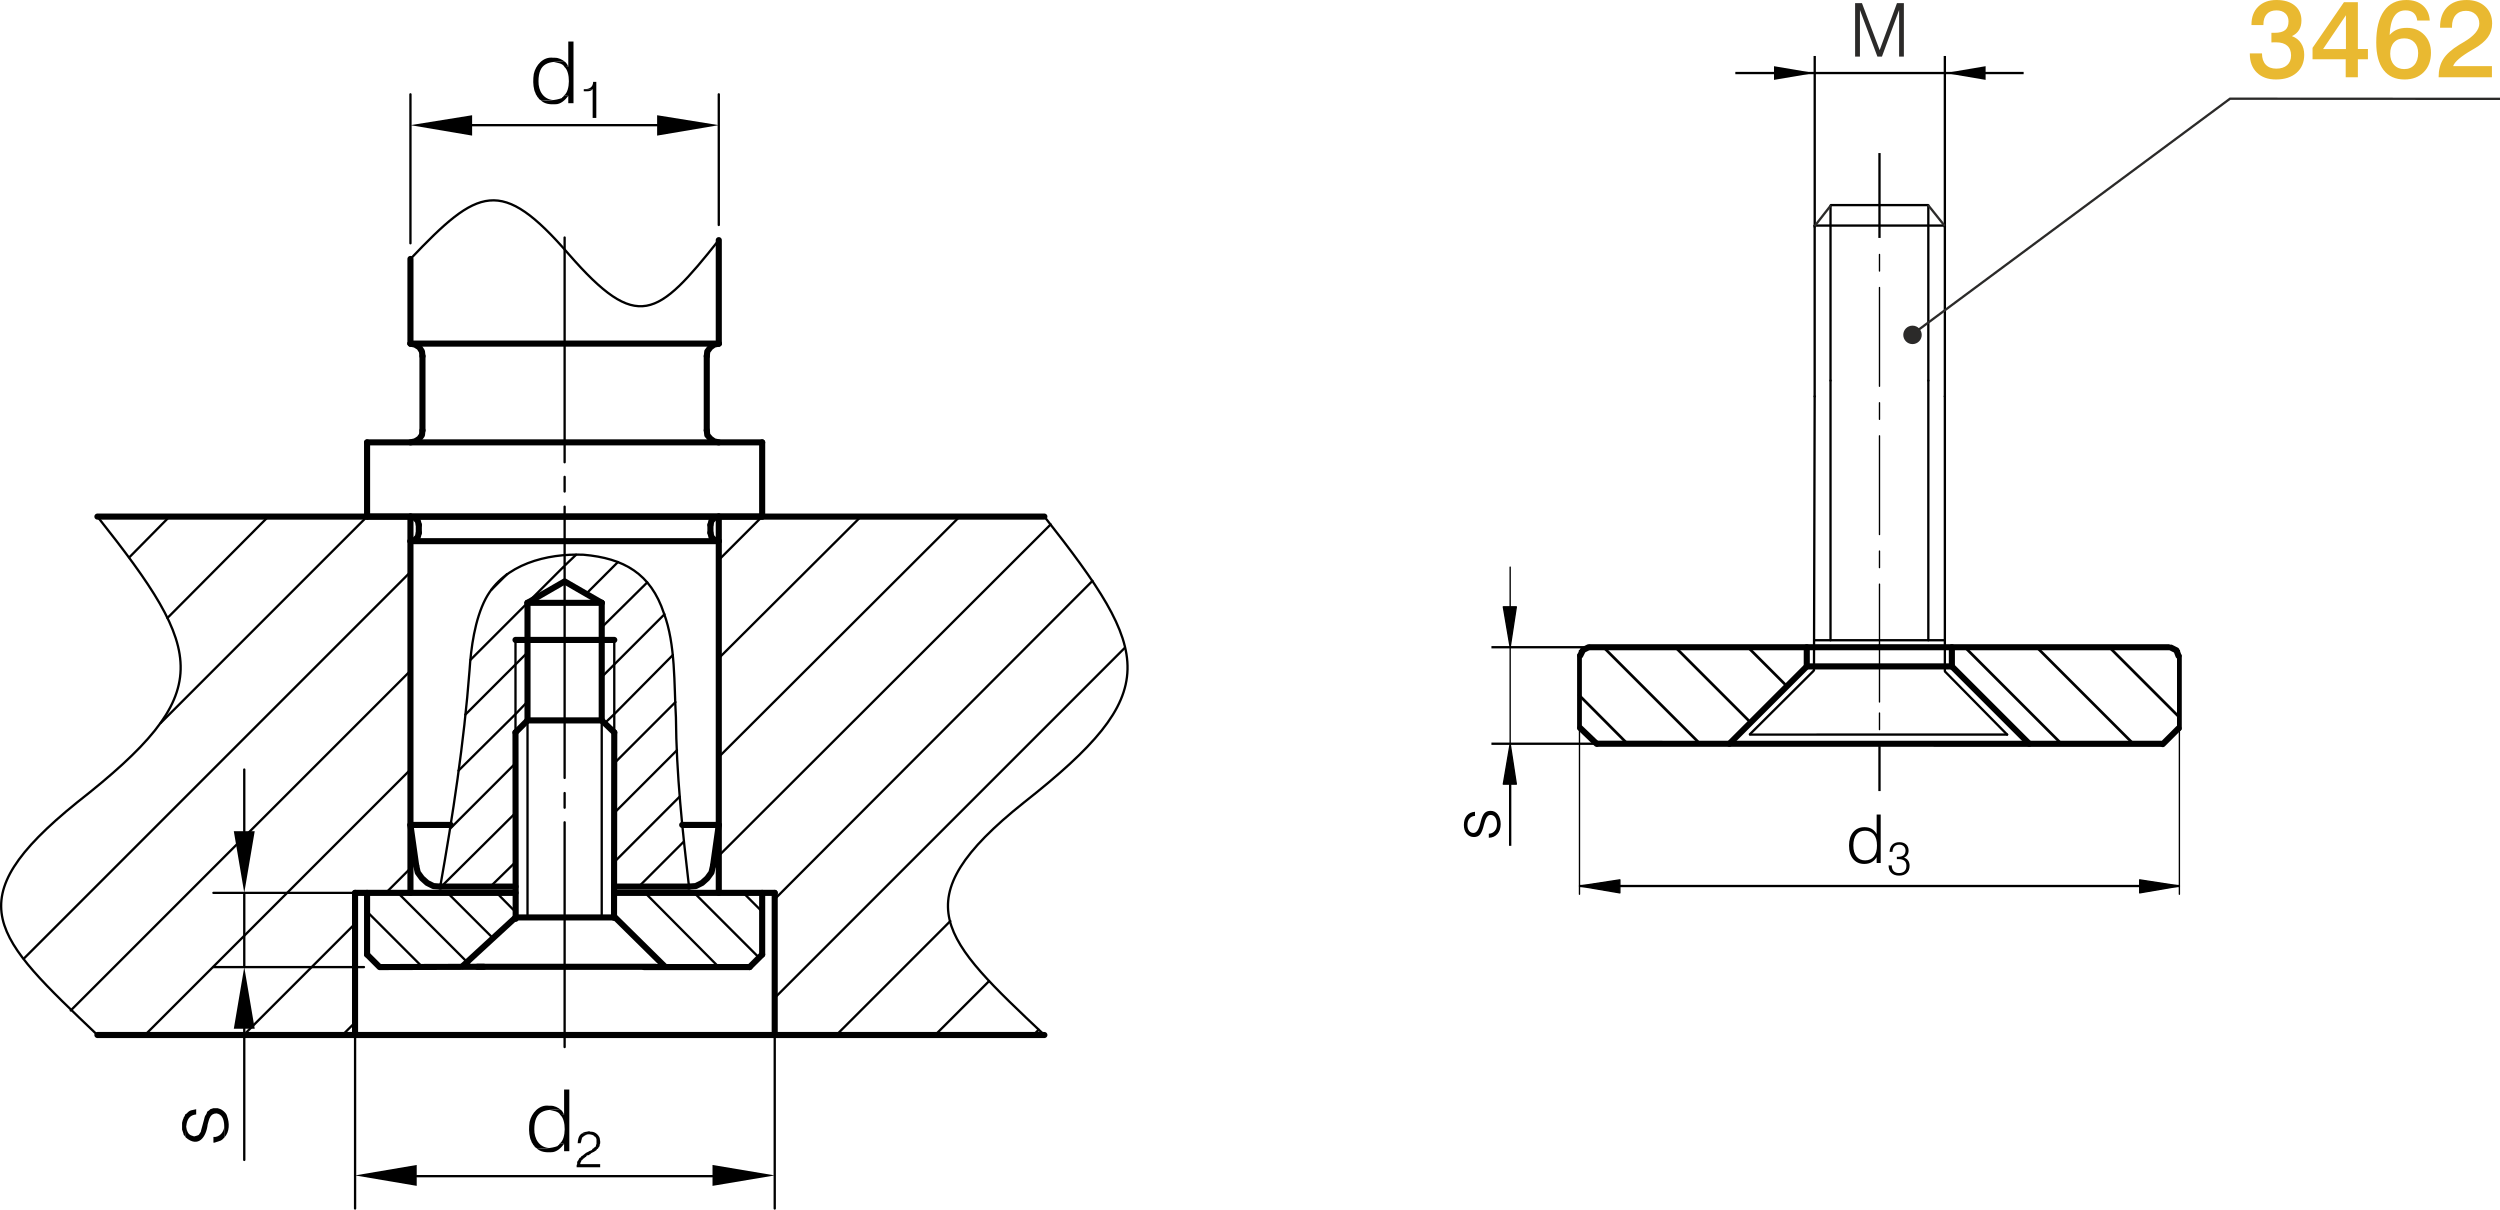 <?xml version="1.0" encoding="UTF-8"?>
<!DOCTYPE svg PUBLIC "-//W3C//DTD SVG 1.1//EN" "http://www.w3.org/Graphics/SVG/1.1/DTD/svg11.dtd">
<!-- Creator: CorelDRAW 2018 (64-Bit) -->
<svg xmlns="http://www.w3.org/2000/svg" xml:space="preserve" width="413.339mm" height="200mm" version="1.1" style="shape-rendering:geometricPrecision; text-rendering:geometricPrecision; image-rendering:optimizeQuality; fill-rule:evenodd; clip-rule:evenodd"
viewBox="0 0 24012.65 11618.87"
 xmlns:xlink="http://www.w3.org/1999/xlink">
 <defs>
  <style type="text/css">
   <![CDATA[
    .str15 {stroke:#2B2A29;stroke-width:22.31;stroke-miterlimit:22.926}
    .str4 {stroke:black;stroke-width:22.31;stroke-miterlimit:22.926}
    .str1 {stroke:black;stroke-width:58.57;stroke-linecap:round;stroke-linejoin:round;stroke-miterlimit:22.926}
    .str0 {stroke:black;stroke-width:22.25;stroke-linecap:round;stroke-linejoin:round;stroke-miterlimit:22.926}
    .str14 {stroke:black;stroke-width:22.31;stroke-linecap:round;stroke-linejoin:round;stroke-miterlimit:22.926}
    .str12 {stroke:black;stroke-width:46;stroke-linecap:round;stroke-linejoin:round;stroke-miterlimit:22.926}
    .str11 {stroke:black;stroke-width:46;stroke-linecap:round;stroke-linejoin:round;stroke-miterlimit:22.926}
    .str3 {stroke:black;stroke-width:26.3;stroke-linecap:round;stroke-linejoin:round;stroke-miterlimit:22.926}
    .str5 {stroke:black;stroke-width:13.15;stroke-linecap:round;stroke-linejoin:round;stroke-miterlimit:22.926}
    .str8 {stroke:black;stroke-width:13.15;stroke-linecap:round;stroke-linejoin:round;stroke-miterlimit:22.926}
    .str13 {stroke:black;stroke-width:13.15;stroke-linecap:round;stroke-linejoin:round;stroke-miterlimit:22.926}
    .str6 {stroke:black;stroke-width:13.15;stroke-linecap:round;stroke-linejoin:round;stroke-miterlimit:22.926}
    .str10 {stroke:black;stroke-width:13.15;stroke-linecap:round;stroke-linejoin:round;stroke-miterlimit:22.926}
    .str7 {stroke:black;stroke-width:13.15;stroke-linecap:round;stroke-linejoin:round;stroke-miterlimit:22.926}
    .str9 {stroke:black;stroke-width:13.15;stroke-linecap:round;stroke-linejoin:round;stroke-miterlimit:22.926}
    .str2 {stroke:black;stroke-width:58.57;stroke-linecap:round;stroke-linejoin:round;stroke-miterlimit:22.926}
    .fil2 {fill:none}
    .fil0 {fill:none;fill-rule:nonzero}
    .fil5 {fill:#2B2A29}
    .fil1 {fill:black}
    .fil6 {fill:#2B2A29;fill-rule:nonzero}
    .fil4 {fill:#E9B931;fill-rule:nonzero}
    .fil3 {fill:black;fill-rule:nonzero}
   ]]>
  </style>
 </defs>
 <g id="Layer_x0020_1">
  <path class="fil0 str0" d="M4720.42 5664.63l150.6 -150.6m-351.36 823.22l903.54 -903.54 110.4 -105.42m-1064.16 1536.02l481.9 -481.87m677.66 -677.66l306.21 -306.21m-983.87 983.87l115.43 -115.46m-662.58 1134.44l547.15 -542.14m828.23 -833.24l436.72 -431.68m-1264.95 1264.92l115.43 -120.47m-742.87 1219.8l627.44 -627.47m1430.6 -1430.6l-602.37 602.37m-1541.03 2012.86l712.8 -707.76m1510.92 -1515.93l-562.23 567.2 -90.34 85.36m-1099.3 1571.13l240.94 -235.9m948.7 -948.73l587.29 -587.29m-587.29 1064.16l602.37 -602.37m-602.37 1074.23l627.47 -627.47m-391.54 863.37l431.68 -431.68m40.18 431.68l5.01 -5.01m-1189.64 1546.06l0 -2158.48m0 -140.53l0 -140.56m0 -145.56l0 -2605.19m0 -145.59l0 -140.53m0 -140.56l0 -2158.45"/>
  <line class="fil0 str0" x1="7320.62" y1="8756.7" x2="7139.89" y2= "8576" />
  <line class="fil0 str0" x1="7290.49" y1="9198.46" x2="6668.06" y2= "8576" />
  <line class="fil0 str0" x1="6903.96" y1="9288.8" x2="6196.2" y2= "8576" />
  <line class="fil0 str0" x1="4929.35" y1="8736.97" x2="4770.64" y2= "8576" />
  <line class="fil0 str0" x1="4736.11" y1="9012.46" x2="4298.78" y2= "8576" />
  <line class="fil0 str0" x1="4534.71" y1="9288.8" x2="3821.91" y2= "8576" />
  <line class="fil0 str0" x1="4057.84" y1="9288.8" x2="3525.77" y2= "8756.7" />
  <line class="fil0 str1" x1="7320.62" y1="9168.33" x2="7320.62" y2= "8576" />
  <path class="fil0 str0" d="M1241.82 5353.39l386.53 -391.51m-20.09 973.82l968.79 -973.82m-1034.06 1982.76l1982.78 -1982.76m-3297.93 4246.59l3714.53 -3714.53m-3262.76 4211.48l3262.76 -3262.76m-2549.99 3498.69l2549.99 -2549.99m-1601.26 2549.99l1069.17 -1069.17m3493.68 -3493.68l416.66 -416.63m-3614.15 3614.12l235.9 -235.9m-652.56 1601.26l120.47 -120.47m3493.68 -3498.69l1365.36 -1360.32m-1365.36 2309.02l2314.06 -2309.02m-2314.06 3257.75l3187.5 -3182.46m-2650.37 3599.07l3051.92 -3056.96m-3051.92 4005.69l3363.14 -3363.14m-2770.84 3719.54l1094.29 -1094.29m-145.59 1094.29l517.04 -517.01m426.68 517.01l50.16 -50.19"/>
  <polyline class="fil0 str1" points="3525.77,9168.33 3646.24,9288.8 4647.09,9286.04 "/>
  <line class="fil0 str1" x1="3410.28" y1="9941.36" x2="3410.28" y2= "8576" />
  <line class="fil0 str1" x1="3525.77" y1="9168.33" x2="3525.77" y2= "8576" />
  <line class="fil0 str1" x1="7200.13" y1="9288.8" x2="7320.62" y2= "9168.33" />
  <line class="fil0 str1" x1="7441.09" y1="9941.36" x2="7441.09" y2= "8576" />
  <line class="fil0 str0" x1="5900.04" y1="7035" x2="5900.04" y2= "6146.51" />
  <line class="fil0 str1" x1="5779.57" y1="6919.54" x2="5779.57" y2= "5790.11" />
  <line class="fil0 str0" x1="4951.34" y1="7035" x2="4951.34" y2= "6146.51" />
  <line class="fil0 str1" x1="3942.38" y1="3300.38" x2="6903.96" y2= "3300.38" />
  <line class="fil0 str1" x1="3525.77" y1="4249.08" x2="7320.62" y2= "4249.08" />
  <line class="fil0 str1" x1="5066.77" y1="5790.11" x2="5779.57" y2= "5790.11" />
  <line class="fil0 str1" x1="4951.34" y1="6146.51" x2="5900.04" y2= "6146.51" />
  <line class="fil0 str1" x1="4951.34" y1="8811.96" x2="5900.04" y2= "8811.96" />
  <line class="fil0 str1" x1="5066.77" y1="6919.54" x2="5779.57" y2= "6919.54" />
  <line class="fil0 str1" x1="6186.27" y1="9288.8" x2="7200.13" y2= "9288.8" />
  <line class="fil0 str1" x1="5900.04" y1="8576" x2="7441.09" y2= "8576" />
  <line class="fil0 str1" x1="3410.28" y1="8576" x2="4951.34" y2= "8576" />
  <line class="fil0 str1" x1="3942.38" y1="5197.81" x2="6903.96" y2= "5197.81" />
  <line class="fil0 str1" x1="3525.77" y1="4961.88" x2="7320.62" y2= "4961.88" />
  <line class="fil0 str1" x1="4057.84" y1="4133.62" x2="4057.84" y2= "3420.85" />
  <line class="fil0 str1" x1="3942.38" y1="3300.38" x2="3942.38" y2= "2487.21" />
  <line class="fil0 str1" x1="4022.7" y1="5042.2" x2="4022.7" y2= "5117.49" />
  <line class="fil0 str1" x1="3942.38" y1="4961.88" x2="3942.38" y2= "8576" />
  <line class="fil0 str1" x1="6903.96" y1="3300.38" x2="6903.96" y2= "2306.5" />
  <line class="fil0 str1" x1="6903.96" y1="4961.88" x2="6903.96" y2= "8576" />
  <line class="fil0 str1" x1="3525.77" y1="4249.08" x2="3525.77" y2= "4961.88" />
  <line class="fil0 str1" x1="7320.62" y1="4961.88" x2="7320.62" y2= "4249.08" />
  <line class="fil0 str1" x1="5066.77" y1="6919.54" x2="5066.77" y2= "5790.11" />
  <path class="fil0 str0" d="M3942.38 2487.21c650.04,-684.36 869.75,-797.45 1520.97,-45.18 660.24,756.87 849.99,607.12 1440.62,-135.52"/>
  <line class="fil0 str1" x1="6552.6" y1="7923.47" x2="6903.96" y2= "7923.47" />
  <line class="fil0 str1" x1="5900.04" y1="8515.76" x2="6617.84" y2= "8515.76" />
  <line class="fil0 str1" x1="3942.38" y1="7923.47" x2="4328.88" y2= "7923.47" />
  <line class="fil0 str1" x1="4228.5" y1="8515.76" x2="4951.34" y2= "8515.76" />
  <line class="fil0 str1" x1="10031.23" y1="9941.36" x2="935.64" y2= "9941.36" />
  <line class="fil0 str1" x1="10031.23" y1="4961.88" x2="935.64" y2= "4961.88" />
  <polyline class="fil0 str1" points="6823.67,5117.49 6833.71,5157.63 6863.82,5187.74 6903.96,5197.81 "/>
  <polyline class="fil0 str1" points="6903.96,4961.88 6863.82,4971.92 6833.71,5002.03 6823.67,5042.2 "/>
  <line class="fil0 str1" x1="6823.67" y1="5042.2" x2="6823.67" y2= "5117.49" />
  <polyline class="fil0 str1" points="3942.38,5197.81 3982.52,5187.74 4012.66,5157.63 4022.7,5117.49 "/>
  <polyline class="fil0 str1" points="4022.7,5042.2 4012.66,5002.03 3982.52,4971.92 3942.38,4961.88 "/>
  <polyline class="fil0 str1" points="6788.53,4133.62 6793.54,4178.8 6823.67,4213.94 6858.78,4239.04 6903.96,4249.08 "/>
  <polyline class="fil0 str1" points="6903.96,3300.38 6858.78,3310.4 6823.67,3335.49 6793.54,3375.67 6788.53,3420.85 "/>
  <line class="fil0 str1" x1="6788.53" y1="4133.62" x2="6788.53" y2= "3420.85" />
  <polyline class="fil0 str1" points="3942.38,4249.08 3987.56,4239.04 4027.71,4213.94 4052.83,4178.8 4057.84,4133.62 "/>
  <polyline class="fil0 str1" points="4057.84,3420.85 4052.83,3375.67 4027.71,3335.49 3987.56,3310.4 3942.38,3300.38 "/>
  <polyline class="fil0 str1" points="5066.77,5790.11 5423.2,5584.31 5779.57,5790.11 "/>
  <path class="fil0 str0" d="M935.64 9941.36c-989.05,-943.28 -1373.06,-1283.02 -195.78,-2233.74 1349.64,-1057.48 1238.86,-1429.78 195.78,-2745.74m9095.59 4979.48c-974.09,-922.87 -1387.79,-1283.6 -195.78,-2233.74 1352.12,-1064.1 1234.35,-1426.09 195.78,-2745.74"/>
  <path class="fil0 str1" d="M4951.34 7035l1.76 1790.49m946.94 -1790.49l-2.25 1780.15"/>
  <path class="fil0 str0" d="M5066.77 6919.54l0 1892.42m712.8 -1892.42l0 1892.42"/>
  <polyline class="fil0 str1" points="3997.6,8315 4012.66,8380.25 4052.83,8435.47 4103.02,8480.66 4163.26,8510.76 4228.5,8515.76 "/>
  <polyline class="fil0 str1" points="6617.84,8515.76 6683.11,8510.76 6743.35,8480.66 6793.54,8435.47 6833.71,8380.25 6848.76,8315 "/>
  <line class="fil0 str1" x1="6903.96" y1="7923.47" x2="6848.76" y2= "8315" />
  <line class="fil0 str1" x1="3942.38" y1="7923.47" x2="3997.6" y2= "8315" />
  <line class="fil0 str1" x1="5779.57" y1="6919.54" x2="5900.04" y2= "7035" />
  <line class="fil0 str1" x1="5066.77" y1="6919.54" x2="4951.34" y2= "7035" />
  <path class="fil0 str0" d="M3942.38 2336.61l0 -1430.6m2961.59 1254.91l0 -1254.91m-2369.26 296.16l1776.96 0"/>
  <polygon class="fil1" points="4534.71,1106.79 4534.71,1302.55 3942.38,1202.17 "/>
  <polygon class="fil1" points="6311.66,1106.79 6311.66,1302.55 6903.96,1202.17 "/>
  <path class="fil1" d="M5418.16 916.05l-10.04 15.05 -10.04 5.04 0 5.01c-62.4,25.01 -142.55,26.44 -205.8,20.09 35.99,38.07 91.27,42.93 140.56,40.15 52.62,1.35 96.28,-40.91 125.48,-80.29l-40.15 -5.04z"/>
  <path class="fil1" d="M5428.21 594.79l-110.42 0c36.05,10.04 86.59,10.95 105.42,50.19l35.11 -5.01 -10.04 -20.09 -10.01 -15.05 -10.04 -10.04z"/>
  <path class="fil1" d="M5312.74 554.64c-95.05,-12.39 -167.41,71.36 -185.74,155.61 -7.5,51.68 -8.11,104.83 5.04,155.58l5.04 15.08 5.01 10.04 5.01 15.05 10.04 15.08 5.01 10.01 10.04 10.04 5.04 10.04 15.05 10.04 125.51 0c-99.24,-5.21 -147.35,-89.78 -145.59,-180.7 0.5,-175.78 96.54,-196.87 256.02,-185.74 -27.7,-23.02 -63.16,-40.76 -100.41,-40.15l-15.05 0z"/>
  <path class="fil1" d="M5508.53 399l-50.22 0 0 240.97 -35.11 5.01c54.76,45.62 56.02,226.97 -5.04,271.07l40.15 5.04 0 70.25 50.22 0 0 -592.33z"/>
  <path class="fil1" d="M5607.12 856.72l0 20.09c29.6,-0.5 64.51,5.51 85.36,-20.09l-85.36 0z"/>
  <path class="fil1" d="M5727.59 786.44l-30.13 0c-2.66,56.31 -39.88,70.92 -90.34,70.28l85.36 0 0 276.08 35.11 0 0 -346.35z"/>
  <line class="fil2 str0" x1="4002.87" y1="11297.17" x2="6843.99" y2= "11297.17" />
  <line class="fil2 str0" x1="7441.33" y1="9928.71" x2="7441.33" y2= "11607.75" />
  <line class="fil2 str0" x1="3410.55" y1="9901.59" x2="3410.55" y2= "11607.75" />
  <polygon class="fil1" points="4002.61,11189.5 4002.61,11390.29 3410.28,11289.88 "/>
  <polygon class="fil1" points="6843.73,11189.5 6843.73,11390.29 7441.09,11289.88 "/>
  <path class="fil1" d="M5378.02 10981.95l-10.07 15.05 -10.01 5.01 0 5.04c-62.43,25.01 -142.55,26.44 -205.8,20.09 35.96,38.04 91.19,42.99 140.53,40.15 52.62,1.32 96.37,-40.91 125.51,-80.32l-40.15 -5.01z"/>
  <path class="fil1" d="M5388.03 10660.69l-110.42 0c36.08,10.01 86.62,10.95 105.42,50.19l35.14 -5.04 -10.04 -20.06 -10.04 -15.08 -10.04 -10.01z"/>
  <path class="fil1" d="M5272.6 10620.54c-95.05,-12.39 -167.41,71.33 -185.74,155.58 -7.53,51.71 -8.11,104.83 5.04,155.61l5.01 15.08 5.01 10.01 5.04 15.05 10.04 15.08 5.01 10.04 10.04 10.04 5.04 10.01 15.05 10.07 125.48 0c-99.24,-5.21 -147.32,-89.78 -145.56,-180.7 0.5,-175.78 96.54,-196.87 255.99,-185.74 -27.67,-23.02 -63.13,-40.76 -100.38,-40.15l-15.05 0z"/>
  <path class="fil1" d="M5468.35 10464.9l-50.19 0 0 240.94 -35.14 5.04c54.79,45.59 56.05,226.97 -5.01,271.07l40.15 5.01 0 70.28 50.19 0 0 -592.33z"/>
  <path class="fil1" d="M5583.81 10890.09c-27.53,22.02 -33.38,57.39 -35.14,90.37l30.1 0 0 -10.04 5.04 -10.04 0 -10.04 5.04 -10.04 0 -10.04 10.01 -10.01c17.42,-16.08 37.13,-23.6 60.23,-25.1l-75.29 -5.04z"/>
  <path class="fil1" d="M5659.1 10864.99c-33.62,9.78 -43.57,2.08 -75.29,25.1 22.84,0.59 86.5,0.94 115.43,15.05l10.07 10.04 10.01 5.04 10.04 20.06 0 50.19 -5.01 5.04 0 10.01 -5.04 10.07 -10.01 5.01 -5.04 5.01 -5.04 5.04 -10.01 5.01c0.26,17.39 -26.94,14.82 -35.17,25.12 -36.19,15.46 -30.19,18.8 -60.23,40.15l-10.01 5.01 -5.04 10.04 -10.01 5.04 -5.04 4.98 -10.04 20.09 -5.01 5.04 -5.01 10.04 0 20.09 -5.04 10.01 0 20.09 225.89 0 0 -30.1 -190.75 0 0 -10.07 5.01 -10.01 5.04 -10.04 0 -5.04 10.01 -5.01 5.04 -10.04 10.04 -5.04 5.01 -4.98 5.04 -5.04 10.04 -5.04 5.01 -10.01 10.04 -5.04 10.01 0 5.04 -5.01 10.04 -5.04 10.04 -10.01 30.13 -15.05 4.98 -5.04 10.07 -5.04 5.01 -5.01 5.01 -10.04 5.04 0 5.01 -5.01 5.04 -10.04 5.01 -5.01 5.01 -10.07 0 -10.01c11.98,-20.18 2.11,-44.74 0,-65.27 -14.73,-36.22 -49.02,-63.66 -90.34,-60.23l-10.04 -5.01z"/>
  <path class="fil2 str0" d="M3495.64 9288.8l-1445.65 0m1330.19 -712.8l-1330.19 0m296.16 -592.3l0 -592.33m0 2489.75l0 1259.91m0 -2565.04l0 712.8"/>
  <polygon class="fil1" points="2245.74,7983.7 2446.53,7983.7 2346.15,8576 "/>
  <polygon class="fil1" points="2245.74,9881.13 2446.53,9881.13 2346.15,9288.8 "/>
  <path class="fil1" d="M2049.99 10920.19l0 55.23 10.04 0 60.23 -20.09 15.05 -10.04 20.09 -20.09 0 -115.43c-1.2,51.1 -32.39,101.46 -85.36,110.42l-20.06 0z"/>
  <path class="fil1" d="M1783.93 10925.2c121.23,103.84 197.19,-3.25 210.83,-125.48 14.49,-48.87 21.26,-104.69 85.36,-105.42 100.7,17.75 67.15,168.23 75.29,230.89 51.27,-53.03 49.78,-140.88 25.1,-205.8 -3.95,-26.5 -48.29,-65.42 -75.31,-70.28l-15.05 -5.01 -40.15 0 -30.1 10.01 -10.07 10.07 -15.05 10.01 -5.01 5.04 -5.04 15.05 -5.01 10.04 -10.04 15.05 -5.04 15.05 -4.98 20.09c-10.75,35.29 -19.44,77.22 -30.13,110.42l0 5.04 -20.09 30.1 -10.04 5.04 -15.05 5.01 -20.09 5.01 -15.05 -5.01c-47.09,-11.36 -54.11,-49.69 -60.23,-90.37l-5.04 105.42z"/>
  <path class="fil1" d="M1748.82 10814.77l0 35.14 5.01 15.05 10.04 30.13 0 5.01 10.04 10.04 10.01 15.05c6.47,-81.05 -14.38,-210.34 100.41,-220.85l0 -50.22c-39.91,11.22 -57.39,2.78 -90.34,40.18l-15.08 10.04 -5.01 15.05 -10.04 15.05 0 5.04 -5.04 10.04 -5.01 15.05 -5.01 20.09 0 15.05 0 15.05z"/>
  <path class="fil2 str0" d="M4228.5 8515.76c120.73,-679.65 228.32,-1384.72 281.11,-2073.09 14.2,-219.27 50.95,-493.27 155.61,-692.71 177.1,-332.3 588.81,-435.37 938.68,-421.67 388.08,33.32 646.77,180.62 773,562.23 113.18,301.49 96.81,683.13 115.46,998.89 3.75,543.98 62.99,1086.41 125.48,1626.36"/>
  <line class="fil2 str1" x1="5909.41" y1="8813.36" x2="6388.38" y2= "9286.04" />
  <line class="fil2 str1" x1="4949.85" y1="8814.01" x2="4441.67" y2= "9281.1" />
  <line class="fil2 str1" x1="4585.04" y1="9286.07" x2="6296.58" y2= "9286.07" />
 </g>
 <g id="Layer_x0020_2">
  <g id="_2660948614880">
   <g>
    <path class="fil3" d="M20832.82 6187.39c9.84,0 17.86,13.12 17.86,29.28 0,16.16 -8.02,29.28 -17.86,29.28l0 -58.57zm-2781.85 0l2781.85 0 0 58.57 -2781.85 0 0 -58.57zm0 58.57c-9.84,0 -17.86,-13.12 -17.86,-29.28 0,-16.16 8.02,-29.28 17.86,-29.28l0 58.57z"/>
   </g>
   <g>
    <path class="fil3" d="M15340.2 7172.95c-9.78,0 -17.75,-13.12 -17.75,-29.28 0,-16.16 7.96,-29.28 17.75,-29.28l0 58.57zm5419.8 0.73l-5419.8 -0.73 0 -58.57 5419.8 0.73 0 58.57zm0 -58.57c9.78,0 17.75,13.12 17.75,29.28 0,16.16 -7.96,29.28 -17.75,29.28l0 -58.57z"/>
   </g>
   <g>
    <path class="fil3" d="M18050.97 6187.39c9.84,0 17.86,13.12 17.86,29.28 0,16.16 -8.02,29.28 -17.86,29.28l0 -58.57zm-2781.88 0l2781.88 0 0 58.57 -2781.88 0 0 -58.57zm0 58.57c-9.84,0 -17.86,-13.12 -17.86,-29.28 0,-16.16 8.02,-29.28 17.86,-29.28l0 58.57z"/>
   </g>
   <line class="fil0 str2" x1="19490.74" y1="7143.67" x2="18747.84" y2= "6400.77" />
   <line class="fil0 str2" x1="16611.21" y1="7143.67" x2="17354.11" y2= "6400.77" />
   <polyline class="fil0 str2" points="17354.11,6216.67 17354.11,6400.77 18747.84,6400.77 "/>
   <line class="fil0 str2" x1="18747.84" y1="6216.67" x2="18747.84" y2= "6400.77" />
   <line class="fil0 str3" x1="20259.94" y1="6216.67" x2="20925.77" y2= "6882.5" />
   <line class="fil0 str3" x1="19563.07" y1="6216.67" x2="20490.07" y2= "7143.67" />
   <line class="fil0 str3" x1="18872.76" y1="6216.67" x2="19799.76" y2= "7143.67" />
   <line class="fil0 str3" x1="16788.72" y1="6216.67" x2="17163.45" y2= "6591.43" />
   <line class="fil0 str3" x1="16091.85" y1="6216.67" x2="16815.01" y2= "6939.86" />
   <line class="fil0 str3" x1="15401.54" y1="6216.67" x2="16328.51" y2= "7143.67" />
   <line class="fil0 str3" x1="15167.66" y1="6677.2" x2="15631.62" y2= "7143.67" />
   <g>
    <line class="fil0 str4" x1="20931.86" y1="8510.23" x2="15169.3" y2= "8510.23" />
   </g>
   <line class="fil0 str5" x1="15171.03" y1="6248.68" x2="15171.03" y2= "8589.12" />
   <line class="fil0 str5" x1="20933.2" y1="6248.68" x2="20933.2" y2= "8589.12" />
   <g>
    <line class="fil0 str4" x1="14505.26" y1="8124.17" x2="14505.26" y2= "7531.55" />
   </g>
   <line class="fil0 str6" x1="14505.26" y1="5828.82" x2="14505.26" y2= "5447.47" />
   <g>
    <line class="fil0 str4" x1="15447.28" y1="6216.67" x2="14325.32" y2= "6216.67" />
   </g>
   <g>
    <line class="fil0 str4" x1="15491.41" y1="7143.67" x2="14325.32" y2= "7143.67" />
   </g>
   <polygon class="fil3" points="14505.26,7143.67 14564.44,7531.55 14439.52,7531.55 "/>
   <polygon class="fil0 str7" points="14505.26,7143.67 14564.44,7531.55 14439.52,7531.55 "/>
   <polygon class="fil3" points="14505.26,6216.67 14564.44,5828.82 14439.52,5828.82 "/>
   <polygon class="fil0 str7" points="14505.26,6216.67 14564.44,5828.82 14439.52,5828.82 "/>
   <line class="fil0 str6" x1="14505.26" y1="7143.67" x2="14505.26" y2= "6216.67" />
   <g>
    <line class="fil0 str4" x1="17430.48" y1="2185.24" x2="17430.48" y2= "537.63" />
   </g>
   <g>
    <line class="fil0 str4" x1="18680.46" y1="2185.24" x2="18680.46" y2= "537.63" />
   </g>
   <path class="fil3" d="M14300.19 8046.95l0 -38.8c23.31,-1.08 42.08,-9.81 56.63,-26.44 14.47,-16.49 21.7,-37.72 21.7,-63.72 0,-27.91 -5.51,-50.04 -16.63,-66.18 -11.1,-16.08 -26.09,-24.19 -45.1,-24.19 -27.17,0 -47.99,29.9 -62.34,89.6l-0.32 1.61c-11.57,47.99 -24.28,80.23 -38.21,96.52 -13.79,16.28 -33.21,24.48 -58.04,24.48 -28.81,0 -52.21,-10.69 -70.22,-32.01 -18.04,-21.46 -26.97,-49.28 -26.97,-83.6 0,-37.72 9.37,-67.67 28.26,-90.01 18.89,-22.31 44.98,-34.7 78.54,-36.98l0 39.47c-22.75,1.73 -40.56,10.25 -53.29,25.56 -12.83,15.4 -19.21,36.22 -19.21,62.64 0,22.96 5.3,41.17 15.75,54.88 10.57,13.7 24.48,20.61 41.76,20.61 29.66,-0.12 51.68,-30.66 66.03,-91.65 2.05,-7.99 3.54,-14.03 4.54,-18.01 9.69,-38.27 21.55,-65.04 35.49,-80 14.03,-14.99 33.76,-22.55 59.21,-22.55 28.37,0 51.57,11.74 69.49,35.26 17.92,23.51 26.85,54.35 26.85,92.71 0,38.95 -10.34,70.22 -30.95,93.85 -20.7,23.57 -48.35,35.87 -82.96,36.95z"/>
   <line class="fil0 str8" x1="18050.97" y1="7150.26" x2="18050.97" y2= "7143.67" />
   <g>
    <line class="fil0 str4" x1="19437.21" y1="701.52" x2="16667.96" y2= "701.52" />
   </g>
   <polygon class="fil3" points="17427.28,701.52 17039.41,635.75 17039.41,767.26 "/>
   <polygon class="fil3" points="18684.09,701.52 19071.97,635.75 19071.97,767.26 "/>
   <g>
    <polygon class="fil3" points="15170.97,8510.23 15558.85,8451.08 15558.85,8576 "/>
    <polygon class="fil0 str9" points="15170.97,8510.23 15558.85,8451.08 15558.85,8576 "/>
   </g>
   <g>
    <polygon class="fil3" points="20933.26,8510.23 20551.94,8451.08 20551.94,8576 "/>
    <polygon class="fil0 str10" points="20933.26,8510.23 20551.94,8451.08 20551.94,8576 "/>
   </g>
   <line class="fil0 str11" x1="20933.2" y1="6997.64" x2="20933.2" y2= "6300.77" />
   <polyline class="fil0 str2" points="20924.54,6299.33 20904.8,6246.74 20852.21,6220.42 "/>
   <line class="fil0 str2" x1="20924.54" y1="6996.2" x2="20773.32" y2= "7147.42" />
   <polyline class="fil0 str2" points="15257.3,6217.46 15204.68,6243.79 15178.38,6296.38 "/>
   <line class="fil0 str2" x1="15336.18" y1="7144.46" x2="15178.38" y2= "6993.24" />
   <line class="fil0 str12" x1="15171.03" y1="6294.53" x2="15171.03" y2= "6991.4" />
   <line class="fil0 str13" x1="15339.46" y1="7149.2" x2="15339.46" y2= "7142.62" />
   <line class="fil0 str14" x1="18680.49" y1="3807.35" x2="18680.49" y2= "2168" />
   <line class="fil0 str14" x1="18521.69" y1="3655.17" x2="18521.69" y2= "1979.68" />
   <line class="fil0 str14" x1="17430.04" y1="3807.35" x2="17430.04" y2= "2168" />
   <line class="fil0 str14" x1="17585.5" y1="1969.96" x2="18520.14" y2= "1969.96" />
   <line class="fil0 str14" x1="17430.04" y1="2166.53" x2="18680.46" y2= "2166.53" />
   <line class="fil0 str14" x1="17430.04" y1="6149.5" x2="18680.46" y2= "6149.5" />
   <line class="fil0 str14" x1="17582.19" y1="3655.17" x2="17582.19" y2= "1979.68" />
   <path class="fil0 str14" d="M17430.04 3807.35l-6.56 2630.02m1257.01 -2630.02l0 2637.13"/>
   <path class="fil0 str14" d="M17582.19 3655.17l0 2494.32m939.5 -2494.32l0 2494.32"/>
   <line class="fil2 str14" x1="18682.31" y1="6450.64" x2="19278.38" y2= "7055.59" />
   <line class="fil2 str14" x1="17417.27" y1="6445.81" x2="16807.43" y2= "7052.89" />
   <line class="fil2 str14" x1="16810.09" y1="7055.91" x2="19278.41" y2= "7055.59" />
   <g>
    <path class="fil3" d="M17801.52 8121.59c0,45.1 9.93,80.18 29.87,104.98 19.85,24.92 47.55,37.34 83.13,37.34 36.66,0 64.8,-12.3 84.54,-36.78 19.62,-24.63 29.43,-59.8 29.43,-105.53 0,-45.42 -9.81,-80.59 -29.63,-105.39 -19.77,-24.71 -47.88,-37.13 -84.33,-37.13 -36.25,0 -64.04,12.3 -83.69,36.81 -19.47,24.6 -29.31,59.85 -29.31,105.71zm262.67 -297.86l0 465.42 -38.83 0 0 -56.87c-12.83,21.9 -29.22,38.3 -49.05,49.43 -19.94,11.01 -43.05,16.49 -69.31,16.49 -45.3,0 -81.08,-15.72 -107.41,-47.35 -26.3,-31.6 -39.47,-74.64 -39.47,-129.25 0,-54.47 13.38,-97.63 40.23,-129.25 26.82,-31.71 63.28,-47.55 109.11,-47.55 26.3,0 49.28,5.59 68.67,16.72 19.53,11.1 35.29,27.73 47.23,49.84l0 -187.61 38.83 0z"/>
    <path class="fil3" d="M18139.88 8312.08l30.37 0.23c0.29,23.37 6.47,41.46 18.51,54.26 12.06,12.8 28.96,19.21 50.6,19.21 23.31,0 41.08,-6.03 53.41,-18.01 12.36,-11.98 18.54,-29.19 18.54,-51.6 0,-21.82 -6.38,-38.04 -19.27,-48.55 -12.86,-10.57 -32.65,-15.84 -59.21,-15.84 -3.78,0 -6.62,0 -8.4,0.06 -1.87,0.09 -3.51,0.23 -4.92,0.38l-0.2 -23.46c1.46,0 3.34,0.15 5.8,0.38 2.37,0.23 4.16,0.29 5.36,0.29 23.95,0 42.02,-4.98 54.14,-15.02 12.12,-10.07 18.24,-24.86 18.24,-44.45 0,-16.98 -5.45,-30.69 -16.4,-41.08 -10.83,-10.37 -25.36,-15.58 -43.37,-15.58 -20.53,0 -36.46,5.89 -47.7,17.72 -11.27,11.77 -17.22,28.81 -17.98,51.07l-27.7 0c1.05,-29.25 9.84,-52.04 26.44,-68.35 16.57,-16.37 39.06,-24.57 67.38,-24.57 27.03,0 48.52,7.32 64.45,21.9 15.93,14.58 23.89,34.23 23.89,58.95 0,15.64 -3.63,29.28 -10.95,40.73 -7.2,11.48 -18.01,20.61 -32.3,27.47 17.19,5.21 30.37,14.52 39.44,27.99 9.08,13.47 13.62,30.37 13.62,50.78 0,28.67 -8.99,51.36 -27.09,68.2 -18.01,16.75 -42.4,25.15 -73.29,25.15 -31.54,0 -56.28,-8.64 -74.32,-25.92 -18.07,-17.25 -27.09,-41.08 -27.09,-71.45l0 -0.91z"/>
   </g>
   <path class="fil4" d="M22014.11 347.03c37.54,13.82 66.74,36.28 87.26,67.61 20.53,31.33 30.78,68.32 30.78,110.81 0,72.88 -24.42,130.78 -73.27,173.76 -49.02,42.84 -115.02,64.25 -198.39,64.25 -76.98,0 -138.04,-22.11 -183.16,-66.18 -45.12,-44.07 -67.58,-103.89 -67.58,-179.27l0 -5.15 116.78 0c0,46.38 12.04,82.49 35.93,108.14 24.07,25.65 57.89,38.42 101.41,38.42 44.6,0 79.3,-11.33 104.42,-33.82 24.95,-22.46 37.51,-53.79 37.51,-93.79 0,-40.18 -12.21,-71.13 -36.81,-92.74 -24.6,-21.58 -59.65,-32.39 -105.3,-32.39 -13.09,0 -22.99,0 -29.55,0.18 -6.56,0.18 -12.21,0.53 -16.98,0.88l0 -92.36 10.25 0 18.24 0c47.61,0 82.11,-8.87 103.51,-26.38 21.43,-17.69 32.21,-45.65 32.21,-84.07 0,-32.39 -10.42,-58.04 -31.13,-76.81 -20.73,-18.92 -48.84,-28.32 -84.42,-28.32 -40.18,0 -70.98,11.68 -92.74,35.23 -21.79,23.54 -32.74,56.81 -32.74,99.82l0 6.18 -114.7 0 0 -5.12c0,-72.21 21.79,-129.72 65.15,-172.18 43.34,-42.49 101.58,-63.72 174.85,-63.72 74.32,0 132.88,17.69 175.72,53.27 42.84,35.58 64.25,83.72 64.25,144.07 0,35.55 -7.61,65.83 -23.02,90.95 -15.4,24.95 -38.21,44.6 -68.49,58.74z"/>
   <path id="1" class="fil4" d="M22532.77 146.53l-219.62 324.92 219.62 0 0 -324.92zm-19.09 -125.3l133.79 0 0 449.17 96.63 0 0 98.74 -96.63 0 0 173.09 -116.81 0 0 -173.09 -318.57 0 0 -109.37 301.58 -438.54z"/>
   <path id="2" class="fil4" d="M23092.86 368.46c-41.79,0 -74.7,13.09 -98.59,39.09 -24.07,26.21 -36.11,62.14 -36.11,107.79 0,44.95 12.21,80.88 36.84,107.79 24.42,27.06 57.16,40.53 97.86,40.53 41.05,0 73.62,-13.65 97.69,-41.08 23.89,-27.23 35.93,-64.95 35.93,-113.06 0,-43.19 -12.04,-77.54 -36.28,-103.02 -24.07,-25.3 -56.63,-38.04 -97.34,-38.04zm245.27 -170.95l-120.53 0c-3.34,-31.86 -14.67,-56.11 -33.79,-72.74 -19.3,-16.63 -45.3,-24.98 -78.57,-24.98 -47.61,0 -84.07,19.3 -109.19,58.07 -25.3,38.74 -39.82,98.04 -43.54,177.86 21.76,-23.89 45.83,-41.23 72.39,-52.04 26.35,-10.81 57.86,-16.11 94.49,-16.11 67.09,0 122.28,22.28 165.48,66.88 43.19,44.6 64.77,101.96 64.77,171.68 0,77.86 -23.19,140.15 -69.55,187.06 -46.38,46.88 -107.79,70.25 -184.25,70.25 -87.76,0 -155.02,-30.42 -201.73,-91.48 -46.74,-61.05 -70.1,-149.02 -70.1,-264.04 0,-131.68 24.77,-232.56 74.52,-302.64 49.55,-70.25 121.05,-105.3 214.5,-105.3 65.65,0 118.74,17.69 159.09,53.09 40.18,35.4 62.28,83.54 66,144.42z"/>
   <path id="3" class="fil4" d="M23562.67 634.99l372.36 0 0 107.23 -511.83 0 0 -3.19c0,-67.23 14.88,-124.6 44.77,-171.65 29.93,-47.26 80.88,-92.91 152.74,-137.16 9.55,-5.83 23.72,-14.35 42.49,-25.3 100.5,-58.77 150.78,-118.21 150.78,-178.39 0,-36.11 -11.86,-65.48 -35.75,-88.32 -23.89,-22.84 -54.88,-34.14 -92.74,-34.14 -41.58,0 -74.14,13.44 -98.04,40.15 -23.89,26.91 -35.75,63.89 -35.75,110.81l0 11.51 -114.67 0 0 -5.15c0,-81.93 22.46,-146 67.41,-192.18 44.95,-46.18 107.26,-69.19 187.09,-69.19 73.62,0 132.88,20.7 178.01,61.93 45.15,41.23 67.61,95.75 67.61,163.51 0,49.4 -13.62,93.29 -40.88,131.68 -27.26,38.39 -70.95,75.23 -131.13,110.42l-20.7 11.86c-107.44,62.31 -167.97,114.14 -181.76,155.58z"/>
   <polyline class="fil2 str15" points="18385.94,3198.36 21419.3,948 24012.65,949.52 "/>
   <circle class="fil5" cx="18369.72" cy="3216.51" r="88.67"/>
   <g>
    <line class="fil0 str4" x1="18052.59" y1="2285.33" x2="18052.59" y2= "1470.19" />
   </g>
   <line class="fil2 str5" x1="18052.59" y1="2602.99" x2="18052.59" y2= "2444.19" />
   <line class="fil2 str5" x1="18052.59" y1="3709.84" x2="18052.59" y2= "2761.82" />
   <line class="fil2 str5" x1="18052.59" y1="4027.5" x2="18052.59" y2= "3868.67" />
   <line class="fil2 str5" x1="18052.59" y1="5134.36" x2="18052.59" y2= "4186.33" />
   <line class="fil2 str5" x1="18052.59" y1="5452.01" x2="18052.59" y2= "5293.15" />
   <line class="fil2 str5" x1="18052.59" y1="6742.5" x2="18052.59" y2= "5610.84" />
   <line class="fil2 str5" x1="18052.59" y1="7007.8" x2="18052.59" y2= "6848.94" />
   <g>
    <line class="fil0 str4" x1="18052.59" y1="7598.34" x2="18052.59" y2= "7166.63" />
   </g>
   <polygon class="fil6" points="17818.38,543.66 17818.38,30.25 17884.33,30.25 18054.28,481.29 18220.52,30.25 18286.82,30.25 18286.82,543.66 18241.11,543.66 18241.11,96.08 18076.16,543.66 18032.61,543.66 17864.8,96.08 17864.8,543.66 "/>
   <line class="fil2 str15" x1="17430.3" y1="2170.95" x2="17586" y2= "1971.86" />
   <line class="fil2 str15" x1="18678.82" y1="2169.46" x2="18518.65" y2= "1968.88" />
  </g>
 </g>
</svg>
